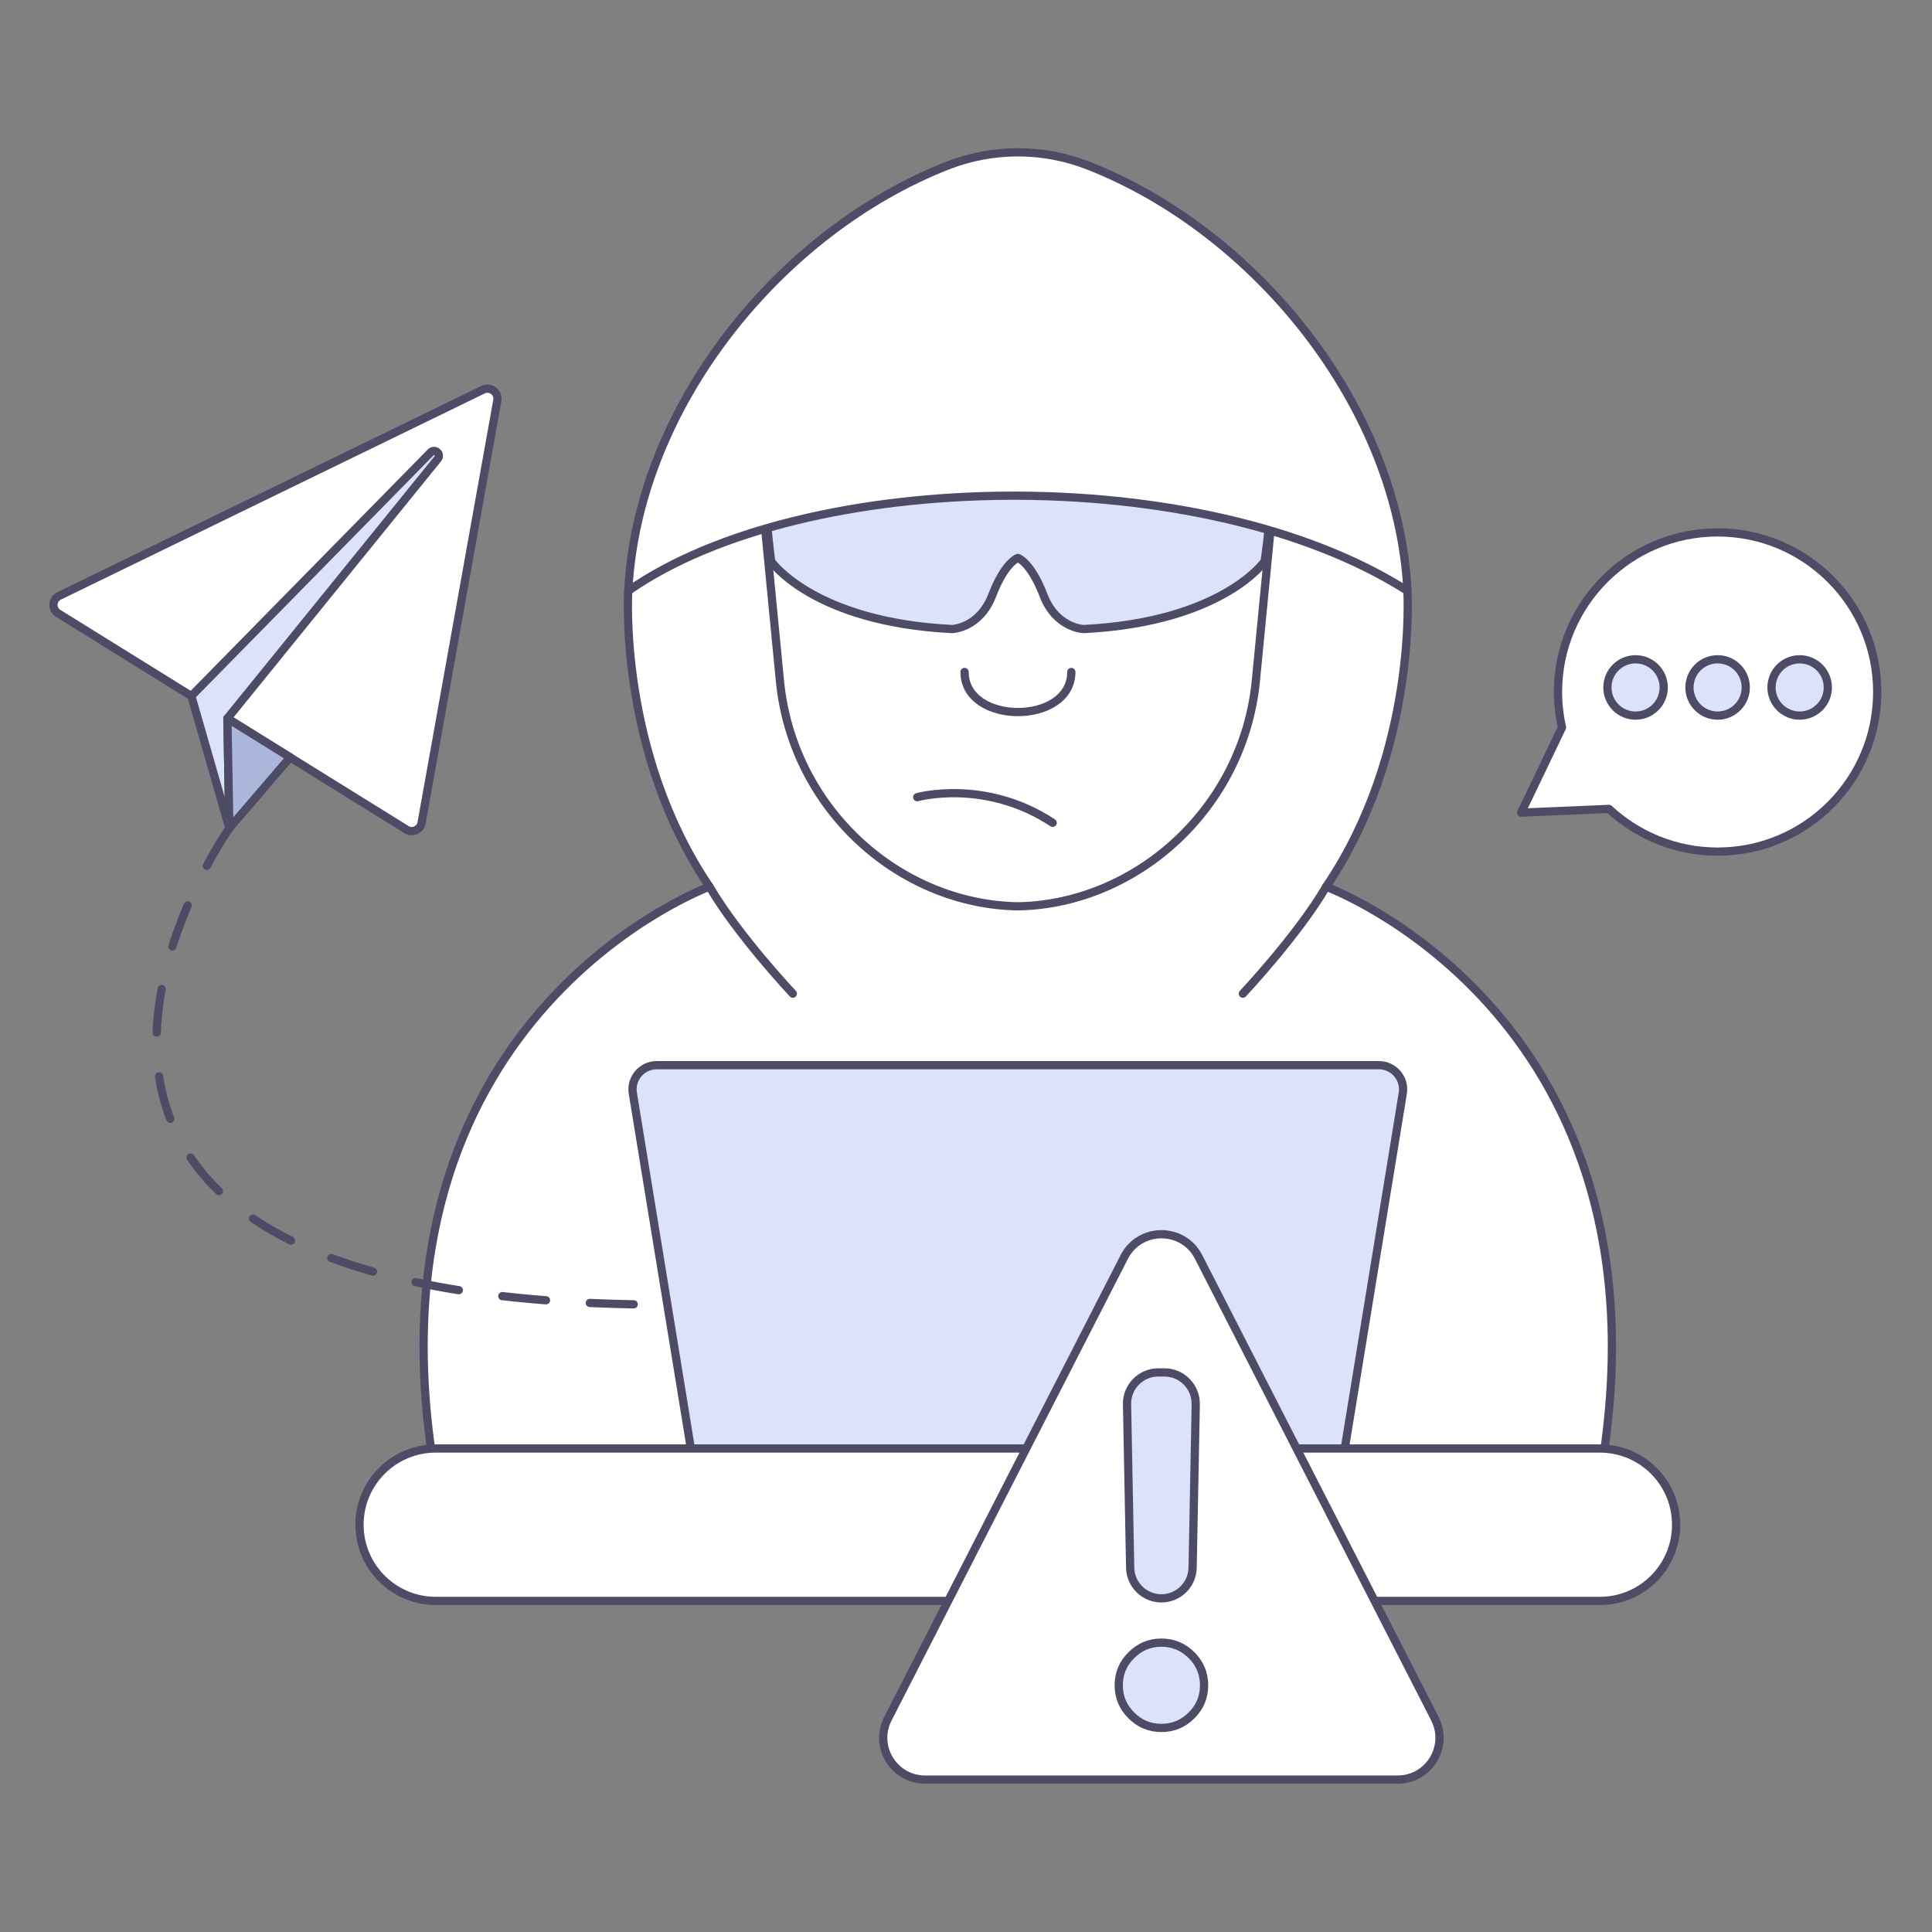 <svg width="352" height="352" viewBox="0 0 352 352" fill="none" xmlns="http://www.w3.org/2000/svg">
    <rect x="0" y="0" width="352" height="352" fill="#808080" stroke="none"/>
    <g clip-path="url(#clip0_5307_4801)">
        <path d="M241.62 161.55C258.32 136.88 256.42 107.65 256.42 107.65C248.58 78.17 232.38 79.69 232.38 79.69L204.57 134.26C196.6 149.89 174.27 149.89 166.31 134.26L138.5 79.69C138.5 79.69 122.31 78.17 114.46 107.65C114.46 107.65 112.56 136.88 129.26 161.55C129.26 161.55 67.39 184.2 78.52 263.91H292.34C303.47 184.2 241.6 161.55 241.6 161.55H241.62Z" fill="white" stroke="#4E4B66" stroke-width="1.5" stroke-linecap="round" stroke-linejoin="round"/>
        <path d="M74.05 151.14L10.61 111.76C9.39 111 9.48 109.2 10.77 108.57L88.01 71C89.35 70.35 90.87 71.49 90.61 72.96L76.81 149.92C76.58 151.19 75.15 151.83 74.05 151.15V151.14Z" fill="white" stroke="#4E4B66" stroke-width="1.5" stroke-linecap="round" stroke-linejoin="round"/>
        <path d="M78.46 82.43L34.86 126.81L41.79 150.89L41.43 130.89L79.76 83.59C80.46 82.73 79.24 81.64 78.46 82.43Z" fill="#DBE2F9" stroke="#4E4B66" stroke-width="1.5" stroke-linecap="round" stroke-linejoin="round"/>
        <path d="M52.86 137.98L41.79 150.89L41.43 130.89L52.86 137.98Z" fill="#ABB6DB" stroke="#4E4B66" stroke-width="1.5" stroke-linecap="round" stroke-linejoin="round"/>
        <path d="M245.02 263.91H125.87L115.3 199.19C114.86 196.51 116.93 194.07 119.65 194.07H251.23C253.95 194.07 256.02 196.51 255.58 199.19L245.01 263.91H245.02Z" fill="#DBE2F9" stroke="#4E4B66" stroke-width="1.5" stroke-linecap="round" stroke-linejoin="round"/>
        <path d="M291.49 263.91H79.39C71.719 263.91 65.5 270.126 65.5 277.795C65.5 285.463 71.719 291.68 79.39 291.68H291.49C299.161 291.68 305.38 285.463 305.38 277.795C305.38 270.126 299.161 263.91 291.49 263.91Z" fill="white" stroke="#4E4B66" stroke-width="1.5" stroke-linecap="round" stroke-linejoin="round"/>
        <path d="M144.45 181.04C144.45 181.04 134.45 170.41 129.27 161.56" stroke="#4E4B66" stroke-width="1.5" stroke-linecap="round" stroke-linejoin="round"/>
        <path d="M226.44 181.04C226.44 181.04 236.44 170.41 241.62 161.56" stroke="#4E4B66" stroke-width="1.5" stroke-linecap="round" stroke-linejoin="round"/>
        <path fill-rule="evenodd" clip-rule="evenodd" d="M211.6 235L253.27 318.27L171.18 316.79L211.6 235Z" fill="#DBE2F9" stroke="#4E4B66" stroke-width="1.5" stroke-linecap="round" stroke-linejoin="round"/>
        <path fill-rule="evenodd" clip-rule="evenodd" d="M261.44 313.15L239.35 270L218.38 229.02C215.56 223.49 207.66 223.49 204.83 229.02L183.85 270L161.76 313.15C159.17 318.21 162.85 324.23 168.54 324.23H254.65C260.34 324.23 264.02 318.21 261.43 313.15H261.44ZM217.86 255.85L217.29 285.63C217.23 288.73 214.7 291.21 211.6 291.21C208.5 291.21 205.97 288.73 205.91 285.63L205.34 255.85C205.28 252.67 207.84 250.05 211.03 250.05H212.16C215.34 250.05 217.91 252.66 217.85 255.85H217.86ZM217.1 312.53C215.57 314.06 213.74 314.82 211.6 314.82C209.47 314.82 207.63 314.06 206.12 312.53C204.59 311.02 203.83 309.19 203.83 307.05C203.83 304.91 204.59 303.08 206.12 301.57C207.63 300.04 209.48 299.28 211.6 299.28C213.74 299.28 215.57 300.04 217.1 301.57C218.61 303.08 219.38 304.91 219.38 307.05C219.38 309.19 218.62 311.02 217.1 312.53Z" fill="white" stroke="#4E4B66" stroke-width="1.5" stroke-linecap="round" stroke-linejoin="round"/>
        <path d="M277.15 148.06L284.59 132.54C284.12 130.46 283.86 128.3 283.86 126.08C283.86 110.02 296.88 97 312.94 97C329 97 342.02 110.02 342.02 126.08C342.02 142.14 329 155.16 312.94 155.16C305.29 155.16 298.34 152.2 293.15 147.38L277.15 148.06Z" fill="white" stroke="#4E4B66" stroke-width="1.5" stroke-linecap="round" stroke-linejoin="round"/>
        <path d="M327.89 130.38C330.723 130.38 333.02 128.083 333.02 125.25C333.02 122.417 330.723 120.12 327.89 120.12C325.057 120.12 322.76 122.417 322.76 125.25C322.76 128.083 325.057 130.38 327.89 130.38Z" fill="#DBE2F9" stroke="#4E4B66" stroke-width="1.5" stroke-linecap="round" stroke-linejoin="round"/>
        <path d="M312.94 130.38C315.773 130.38 318.07 128.083 318.07 125.25C318.07 122.417 315.773 120.12 312.94 120.12C310.107 120.12 307.81 122.417 307.81 125.25C307.81 128.083 310.107 130.38 312.94 130.38Z" fill="#DBE2F9" stroke="#4E4B66" stroke-width="1.5" stroke-linecap="round" stroke-linejoin="round"/>
        <path d="M297.99 130.38C300.823 130.38 303.12 128.083 303.12 125.25C303.12 122.417 300.823 120.12 297.99 120.12C295.157 120.12 292.86 122.417 292.86 125.25C292.86 128.083 295.157 130.38 297.99 130.38Z" fill="#DBE2F9" stroke="#4E4B66" stroke-width="1.5" stroke-linecap="round" stroke-linejoin="round"/>
        <path d="M185.45 78.05H137.63L142.1 124.06C144.36 147.28 163.69 164.73 185.45 165.13C207.12 164.73 226.56 147.19 228.81 124.05L233.28 78.05H185.46H185.45Z" fill="white" stroke="#4E4B66" stroke-width="1.5" stroke-linecap="round" stroke-linejoin="round"/>
        <path d="M185.45 66.9C160.48 66.9 145.47 62.64 140.5 72.96C137.43 79.33 140.5 102.28 140.5 102.28C140.5 102.28 148.15 113.33 173.44 114.61C173.44 114.61 178.45 114.5 180.78 108.45C183.11 102.39 185.45 101.65 185.45 101.65C185.45 101.65 187.79 102.39 190.12 108.45C192.45 114.51 197.46 114.61 197.46 114.61C222.75 113.33 230.4 102.28 230.4 102.28C230.4 102.28 234.29 78.16 228.33 73.55C222.37 68.94 205.92 66.9 185.45 66.9Z" fill="#DBE2F9" stroke="#4E4B66" stroke-width="1.5" stroke-linecap="round" stroke-linejoin="round"/>
        <path d="M172.66 30.16C142.27 42.05 116.14 73.97 114.47 107.65C146.52 85.26 219.03 83.81 256.43 107.65C254.76 73.97 228.63 42.04 198.24 30.16C190.03 26.95 180.88 26.95 172.66 30.16Z" fill="white" stroke="#4E4B66" stroke-width="1.5" stroke-linecap="round" stroke-linejoin="round"/>
        <path d="M175.74 122.43C175.74 132.17 195.19 132.17 195.19 122.43" stroke="#4E4B66" stroke-width="1.5" stroke-linecap="round" stroke-linejoin="round"/>
        <path d="M167.11 145.24C167.11 145.24 179.45 141.78 191.79 149.91" stroke="#4E4B66" stroke-width="1.5" stroke-linecap="round" stroke-linejoin="round"/>
        <path d="M41.79 150.89C41.79 150.89 -19.47 237.69 121.26 237.69" stroke="#4E4B66" stroke-width="1.5" stroke-linecap="round" stroke-linejoin="round" stroke-dasharray="8 8"/>
    </g>
    <defs>
        <clipPath id="clip0_5307_4801">
            <rect width="333.77" height="297.98" fill="white" transform="translate(9 27)"/>
        </clipPath>
    </defs>
</svg>
